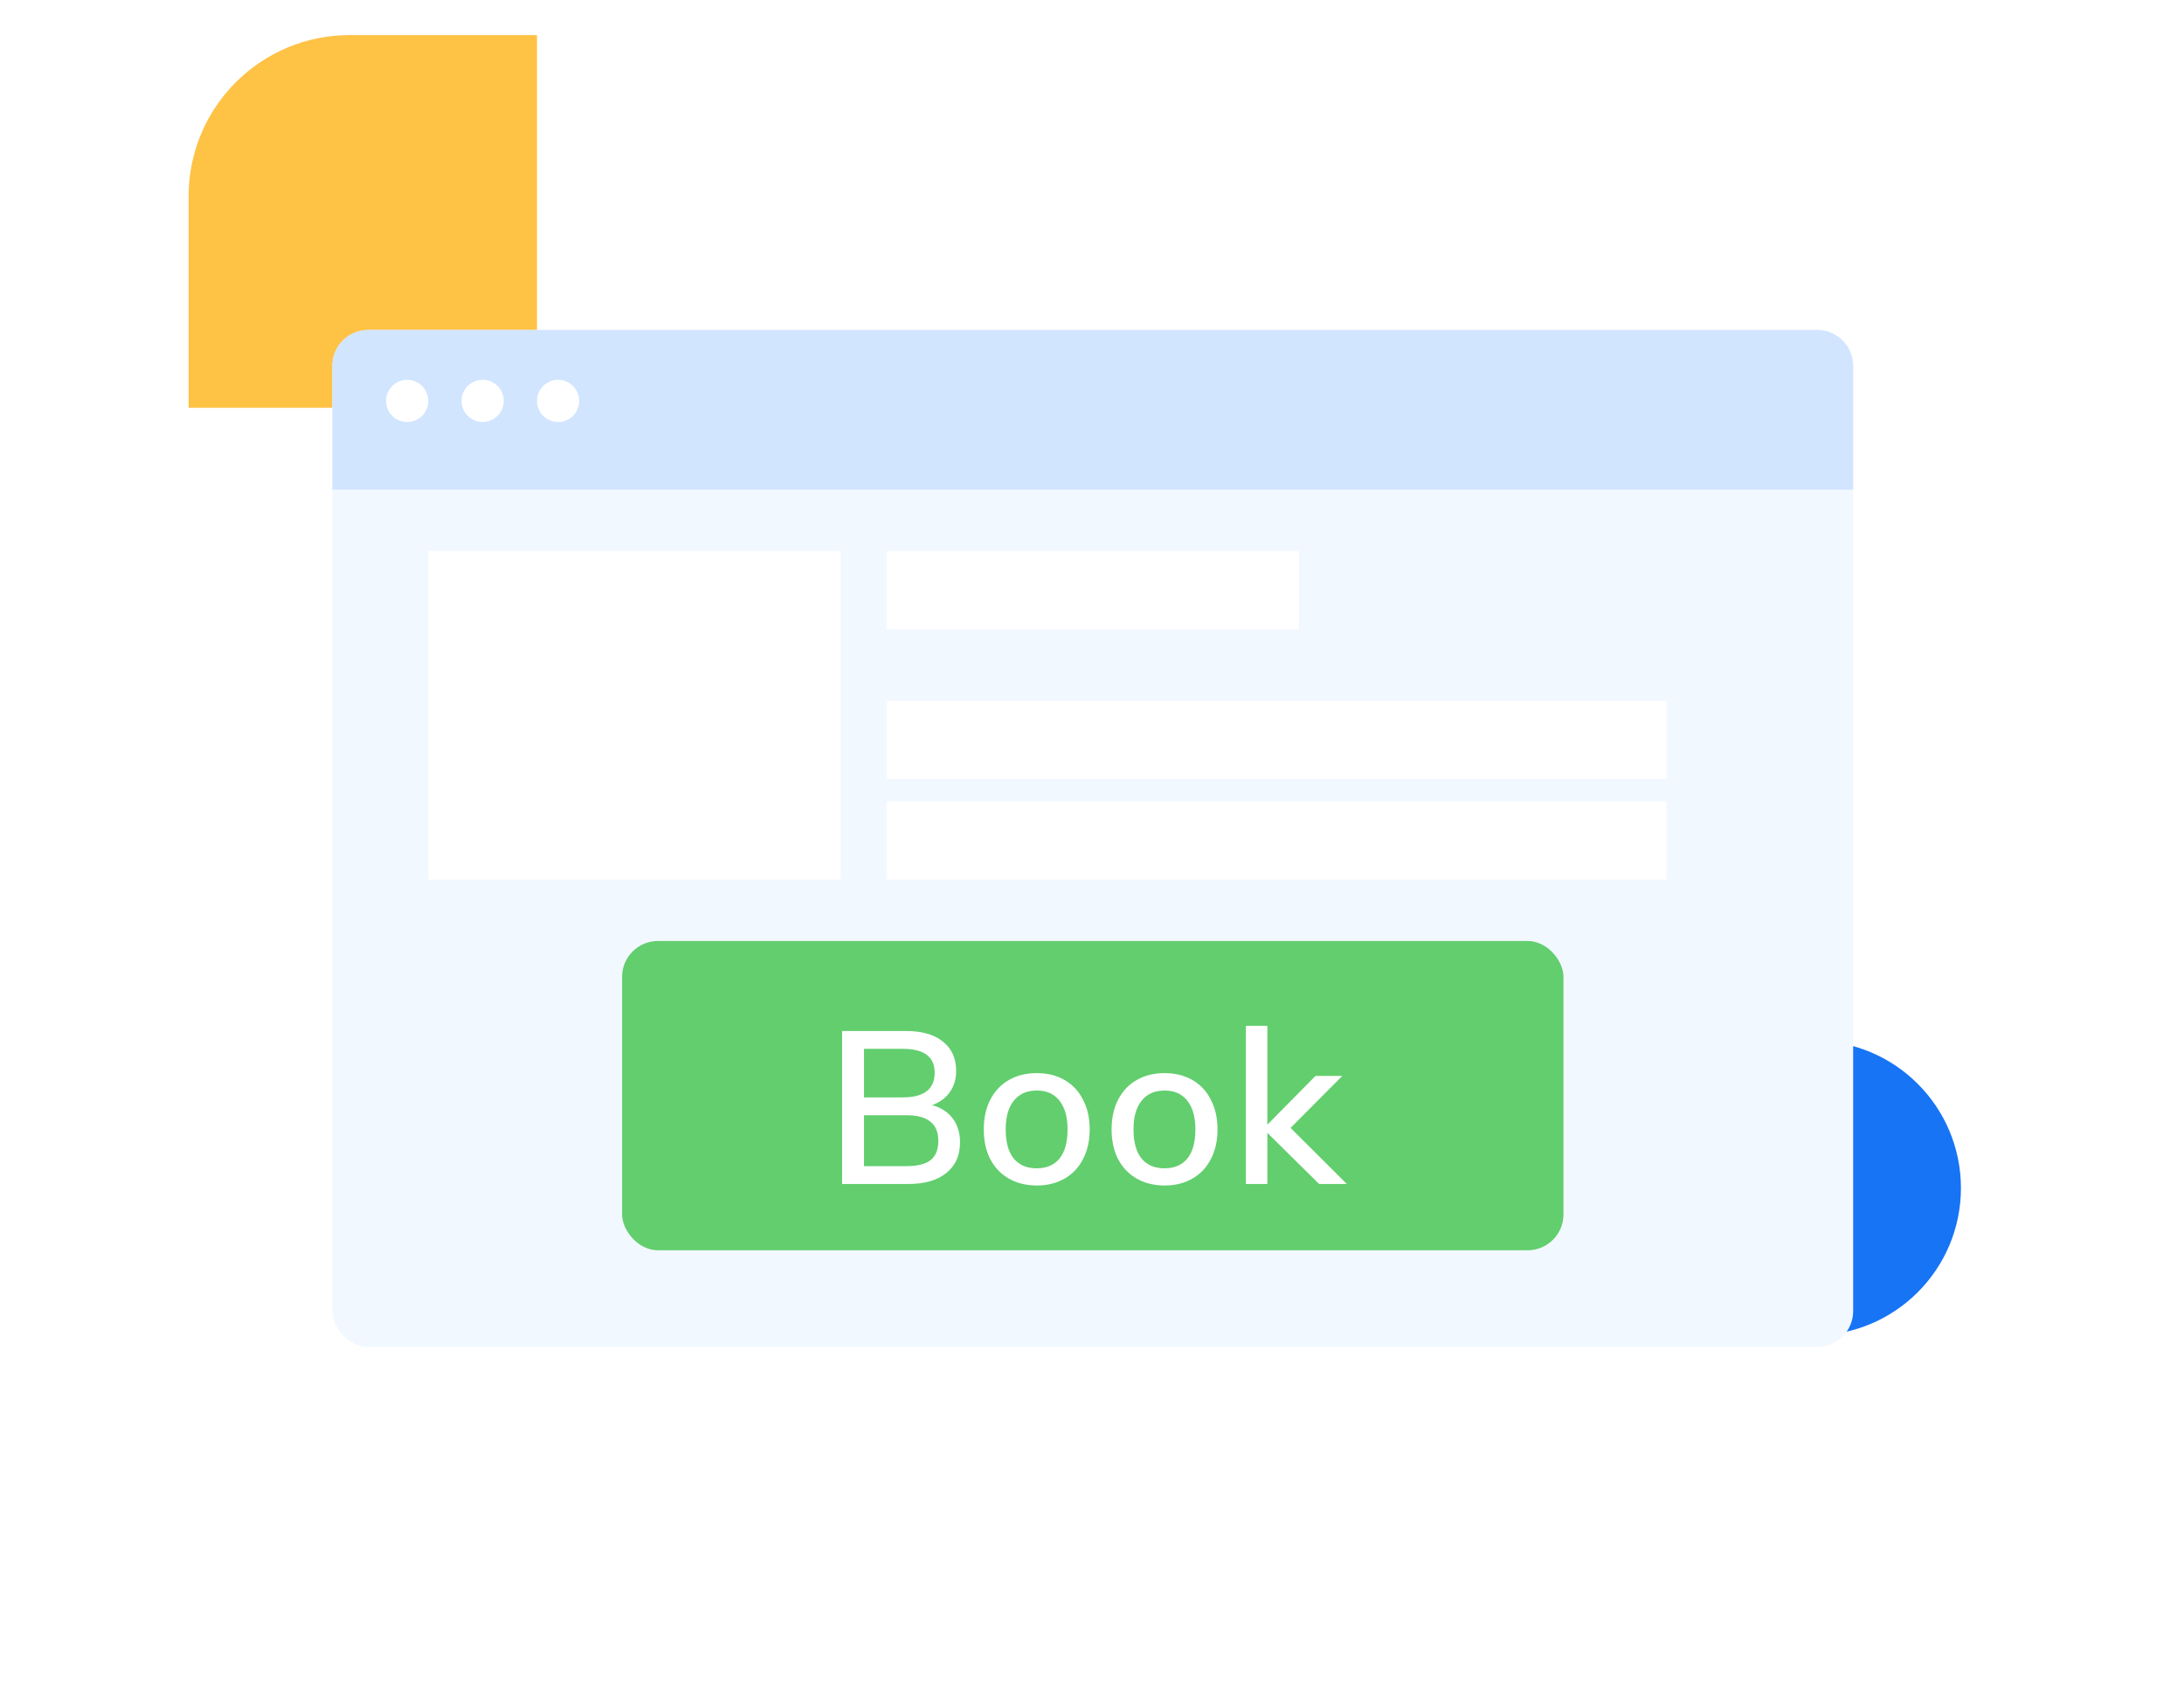 <svg width="122" height="94" viewBox="0 0 122 94" fill="none" xmlns="http://www.w3.org/2000/svg">
<circle cx="101.312" cy="66.348" r="8.227" fill="#1674F5"/>
<path d="M10.536 10.959C10.536 5.988 14.566 1.959 19.536 1.959H29.997V22.775H10.536V10.959Z" fill="#FEC245"/>
<g filter="url(#filter0_d)">
<rect x="18.567" y="10.428" width="84.952" height="56.792" rx="2" fill="#F2F8FF"/>
<path d="M18.567 12.428C18.567 11.323 19.463 10.428 20.567 10.428H101.519C102.624 10.428 103.519 11.323 103.519 12.428V19.346H18.567V12.428Z" fill="#D1E5FF"/>
<circle cx="22.744" cy="14.389" r="1.178" fill="white"/>
<circle cx="26.961" cy="14.389" r="1.178" fill="white"/>
<circle cx="31.175" cy="14.389" r="1.178" fill="white"/>
<rect x="34.751" y="44.551" width="52.585" height="17.271" rx="2" fill="#62CE6E"/>
<rect x="23.923" y="22.775" width="23.036" height="18.346" fill="white"/>
<rect x="49.526" y="22.775" width="23.036" height="4.363" fill="white"/>
<rect x="49.526" y="31.138" width="43.558" height="4.363" fill="white"/>
<rect x="49.526" y="36.758" width="43.558" height="4.363" fill="white"/>
<path d="M52.068 53.717C52.564 53.853 52.948 54.101 53.22 54.461C53.492 54.821 53.628 55.265 53.628 55.793C53.628 56.529 53.372 57.101 52.86 57.509C52.356 57.917 51.648 58.121 50.736 58.121H47.04V49.577H50.616C51.496 49.577 52.18 49.773 52.668 50.165C53.164 50.557 53.412 51.105 53.412 51.809C53.412 52.265 53.292 52.661 53.052 52.997C52.82 53.325 52.492 53.565 52.068 53.717ZM48.264 53.285H50.424C51.616 53.285 52.212 52.825 52.212 51.905C52.212 51.017 51.616 50.573 50.424 50.573H48.264V53.285ZM50.616 57.125C51.24 57.125 51.696 57.013 51.984 56.789C52.272 56.557 52.416 56.201 52.416 55.721C52.416 55.233 52.268 54.873 51.972 54.641C51.684 54.401 51.232 54.281 50.616 54.281H48.264V57.125H50.616ZM57.919 58.205C57.327 58.205 56.807 58.077 56.359 57.821C55.911 57.565 55.563 57.201 55.315 56.729C55.075 56.257 54.955 55.705 54.955 55.073C54.955 54.441 55.075 53.889 55.315 53.417C55.563 52.937 55.911 52.569 56.359 52.313C56.807 52.057 57.327 51.929 57.919 51.929C58.503 51.929 59.019 52.057 59.467 52.313C59.915 52.569 60.259 52.937 60.499 53.417C60.747 53.889 60.871 54.441 60.871 55.073C60.871 55.705 60.747 56.257 60.499 56.729C60.259 57.201 59.915 57.565 59.467 57.821C59.019 58.077 58.503 58.205 57.919 58.205ZM57.907 57.245C58.467 57.245 58.895 57.061 59.191 56.693C59.487 56.325 59.635 55.785 59.635 55.073C59.635 54.377 59.483 53.841 59.179 53.465C58.883 53.089 58.463 52.901 57.919 52.901C57.367 52.901 56.939 53.089 56.635 53.465C56.331 53.841 56.179 54.377 56.179 55.073C56.179 55.785 56.327 56.325 56.623 56.693C56.927 57.061 57.355 57.245 57.907 57.245ZM65.059 58.205C64.467 58.205 63.947 58.077 63.499 57.821C63.051 57.565 62.703 57.201 62.455 56.729C62.215 56.257 62.095 55.705 62.095 55.073C62.095 54.441 62.215 53.889 62.455 53.417C62.703 52.937 63.051 52.569 63.499 52.313C63.947 52.057 64.467 51.929 65.059 51.929C65.643 51.929 66.159 52.057 66.607 52.313C67.055 52.569 67.399 52.937 67.639 53.417C67.887 53.889 68.011 54.441 68.011 55.073C68.011 55.705 67.887 56.257 67.639 56.729C67.399 57.201 67.055 57.565 66.607 57.821C66.159 58.077 65.643 58.205 65.059 58.205ZM65.047 57.245C65.607 57.245 66.035 57.061 66.331 56.693C66.627 56.325 66.775 55.785 66.775 55.073C66.775 54.377 66.623 53.841 66.319 53.465C66.023 53.089 65.603 52.901 65.059 52.901C64.507 52.901 64.079 53.089 63.775 53.465C63.471 53.841 63.319 54.377 63.319 55.073C63.319 55.785 63.467 56.325 63.763 56.693C64.067 57.061 64.495 57.245 65.047 57.245ZM73.688 58.121L70.796 55.265V58.121H69.596V49.289H70.796V54.809L73.484 52.085H74.984L72.092 54.989L75.236 58.121H73.688Z" fill="white"/>
</g>
<defs>
<filter id="filter0_d" x="0.567" y="0.428" width="120.952" height="92.792" filterUnits="userSpaceOnUse" color-interpolation-filters="sRGB">
<feFlood flood-opacity="0" result="BackgroundImageFix"/>
<feColorMatrix in="SourceAlpha" type="matrix" values="0 0 0 0 0 0 0 0 0 0 0 0 0 0 0 0 0 0 127 0"/>
<feOffset dy="8"/>
<feGaussianBlur stdDeviation="9"/>
<feColorMatrix type="matrix" values="0 0 0 0 0 0 0 0 0 0 0 0 0 0 0 0 0 0 0.1 0"/>
<feBlend mode="normal" in2="BackgroundImageFix" result="effect1_dropShadow"/>
<feBlend mode="normal" in="SourceGraphic" in2="effect1_dropShadow" result="shape"/>
</filter>
</defs>
</svg>
